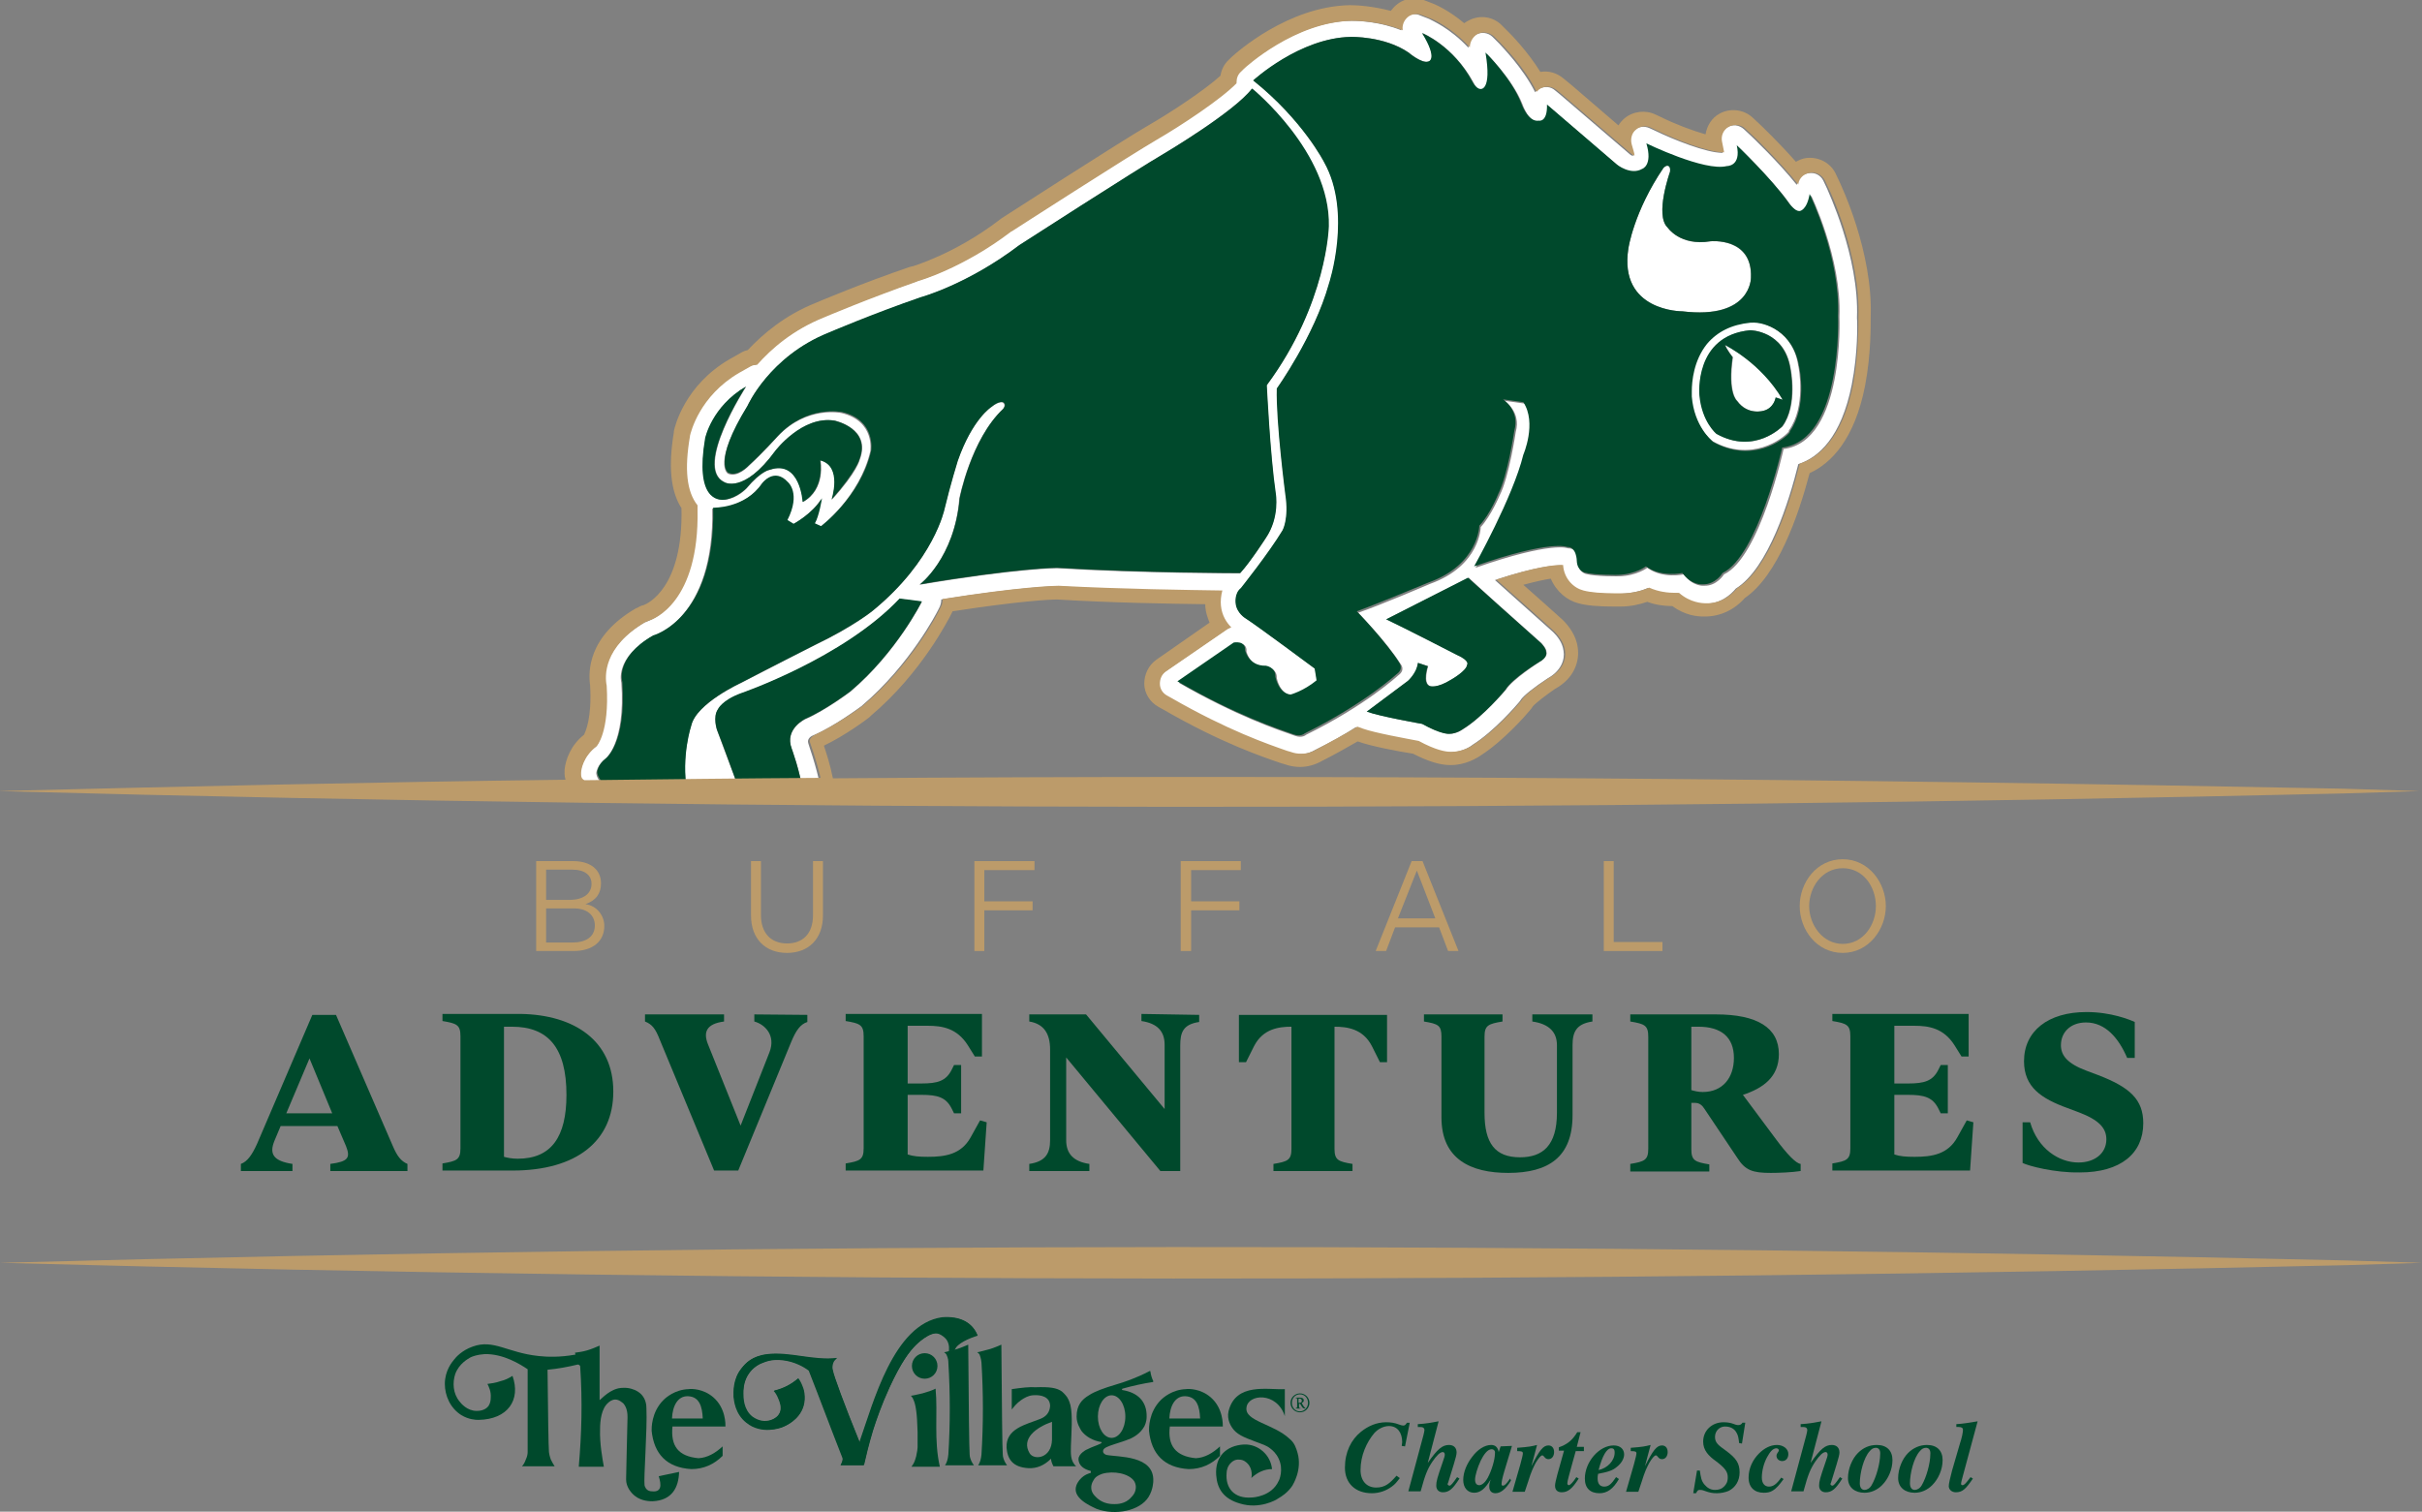 <svg xmlns="http://www.w3.org/2000/svg" xmlns:xlink="http://www.w3.org/1999/xlink" id="Layer_1" x="0px" y="0px" viewBox="0 0 511.8 319.5" style="enable-background:new 0 0 511.8 319.5;" xml:space="preserve"><rect x="0" y="0" width="511.8" height="319.5" fill="#808080" stroke="none"/><style type="text/css">	.st0{fill:#FFFFFF;}	.st1{fill:#00492C;}	.st2{fill:#BC9B6A;}</style><g>	<path class="st0" d="M369.8,68L369.8,68c-4,0.4-7.1,1.9-9.3,4.5c-2.9,3.5-3.2,7.9-3.2,10c0,0.6,0,1,0,1.1c0.5,6.4,4.2,9.3,4.3,9.4  l0.1,0.1l0.1,0.1c8.2,4.6,14.9-0.4,16.2-2l0-0.1l0-0.1c3.7-5.1,2.1-13.3,2-13.7l0,0.1C379,70,372.9,68,369.8,68L369.8,68L369.8,68z   M378.4,77.9c0,0,1.6,7.7-1.7,12.2c0,0-5.9,6.1-13.9,1.6c0,0-3.1-2.5-3.6-8.2c0,0-1.2-12.5,10.7-13.7  C369.8,69.8,377.1,69.8,378.4,77.9L378.4,77.9z"></path>	<path class="st0" d="M355.5,65.8c14.6,1.7,14.5-7.1,14.5-7.1c0.3-8.6-8.6-7.7-8.6-7.7c-6.4,1.1-9-2.9-9-2.9  c-2.8-2.6,0.5-11.8,0.5-11.8c0.1-0.8-0.1-1.1-0.3-1.2c-0.5-0.3-1.1,0.4-1.1,0.4c-6.3,9.3-7.4,17-7.4,17  C342,65.9,355.5,65.8,355.5,65.8L355.5,65.8z"></path>	<path class="st0" d="M366.2,75.5c-1.1,7.6,0.9,9.2,0.9,9.2c2.3,3.2,5.7,2.1,5.7,2.1c2.1-0.6,2.5-2.8,2.5-2.8l1.5,0.5  c-4.7-8-12.2-11.6-12.2-11.6C364.8,73.8,366.2,75.5,366.2,75.5L366.2,75.5z"></path>	<path class="st0" d="M170.8,157.1c-0.3-0.9,0.5-1.5,1.1-1.7c4.4-1.9,9.5-5.7,10.2-6.2c0,0,0.1-0.1,0.1-0.1  c10.2-8.7,15.8-19.7,16-20.1l0.4-0.8c0.2-0.5,0.3-1,0.3-1.5c16.4-2.6,23.6-2.8,24.5-2.8c13.2,0.8,27.7,1,34.6,1  c-0.4,1.1-0.4,2.3-0.3,3.2c0.2,2.1,1.2,3.6,2.2,4.6c-0.4,0.1-0.7,0.2-1,0.5l-12.8,8.8c-0.8,0.6-1.3,1.5-1.3,2.6c0,1,0.6,2,1.5,2.5  l0.9,0.5c12,6.9,20.4,9.8,24.5,11.2l0.7,0.2c0.8,0.3,1.6,0.4,2.3,0.4c1.5,0,2.5-0.5,3.2-0.9c3.3-1.6,6.1-3.2,8.6-4.8  c0,0,0.1,0,0.1,0l1.1,0.4c2.5,1,9.1,2.2,11.8,2.6c3.5,1.9,5.6,2.3,6.8,2.3c0.1,0,0.1,0,0.1,0c2.4,0,4.2-1.1,4.8-1.6  c4.6-2.9,9.3-8.4,9.8-9c0.1-0.1,0.2-0.3,0.3-0.4c0.5-0.9,3.1-2.9,5.7-4.6c2.9-1.6,3.7-4,3.4-5.8c-0.2-1.8-1.4-3.2-2.1-3.9h0  c0,0-0.1-0.1-0.1-0.1c-2.8-2.5-8.6-7.7-12.3-11c8.5-2.8,12.4-3.1,13.8-3.1c0.1,0,0.2,0,0.3,0c0.2,3,2.3,4.9,4.3,5.4  c1.5,0.4,3.8,0.6,6.9,0.6c0.8,0,1.2,0,1.2,0c2.5-0.1,4.4-0.6,5.8-1.2c2,0.9,4,1.1,5.5,1.1c0.3,0,0.5,0,0.8,0  c2.4,2.2,4.9,2.3,5.7,2.2c3.4,0.1,5.6-2,6.6-3.2c6.9-4.3,11.3-18.6,13.2-26.3c4.3-1.4,9.1-5.7,11.3-16.8c1.3-6.6,1.2-12.9,1.1-14.1  c0.5-13.1-6.3-27.1-6.3-27.3l0,0l-0.8-1.7c-0.6-1.2-1.8-1.8-3.1-1.6c-1.3,0.2-2.3,1.1-2.5,2.4l0,0.1c-3.9-4.9-9.5-10.2-9.7-10.4  l-1.5-1.4c-1-0.9-2.4-1.1-3.5-0.4c-1.1,0.6-1.7,2-1.4,3.2l0.4,2c0,0.1,0,0.1,0,0.2c0,0-0.1,0-0.1,0c-3.3,0-10.3-2.8-14-4.6  l-1.3-0.6c-1.1-0.5-2.3-0.4-3.2,0.4c-0.9,0.8-1.3,2-0.9,3.1l0.4,1.4c0.1,0.4,0.2,0.7,0.2,1c-0.2-0.1-0.5-0.2-0.7-0.4  c-6.9-5.9-14.6-12.5-14.7-12.6l-1.1-0.9c-0.9-0.8-2.1-0.9-3.2-0.4c-0.4,0.2-0.7,0.4-1,0.8c-2.6-5.2-7.1-9.7-7.6-10.3l-1.4-1.4  c-0.9-0.9-2.3-1.1-3.5-0.5c-1,0.5-1.6,1.6-1.6,2.8c-3.9-4.2-7.8-5.8-8.3-6.1l-1.8-0.7C299,2.7,297.6,3,296.8,4  c-0.6,0.7-0.8,1.5-0.7,2.4c-4.4-1.8-8.9-2-10.4-2c-0.2,0-0.3,0-0.3,0c-12,0.2-22.5,9.8-22.9,10.2l-0.5,0.5c-0.6,0.6-1,1.4-1,2.3  c0,0.1,0,0.1,0,0.2c-3.4,3.4-11.8,9-16.8,11.9c-5.6,3.3-30.4,19.2-30.7,19.4c-0.1,0-0.1,0.1-0.2,0.1c-10.1,7.7-19.5,10.4-19.6,10.4  c-0.1,0-0.1,0-0.2,0.1c-10.3,3.6-19.7,7.5-19.7,7.6c-6.5,2.7-11.1,6.6-14.1,10c-0.5,0-1,0.1-1.5,0.4l-2.3,1.3  c-8.4,4.9-10.2,12.4-10.4,13.3c0,0,0,0.1,0,0.1c-1.2,7-0.6,11.8,1.6,14.6c0,0.1,0,0.1,0,0.2v0.7c0.5,19.8-9.4,23.2-10,23.5h0  c-0.3,0.1-0.5,0.2-0.7,0.3l-0.1,0c-9.1,5.3-8.7,11.6-8.3,13.5c0.6,9.9-2.1,12.8-2.1,12.8c-2.9,2.2-3.2,5-3.3,5.6c0,0.1,0,0.3,0,0.4  c0.1,1.7,1,3.2,2.1,4.5h5.5c-0.2-0.2-0.4-0.5-0.8-0.7c0,0-3.3-2.2-3.4-4.2c0,0,0.1-1.6,1.8-2.9c0,0,4.4-3.1,3.5-16.2  c0,0-1.6-5.1,6.5-9.8c0,0,13.2-3.4,12.7-27c0,0,6.7,0.2,10.4-5.2c0,0,2.6-3.4,5.4-0.2c0,0,2.8,2.4-0.1,8l1.3,0.8c0,0,3.9-2.1,6-5.4  c0,0-0.6,3.8-1.5,5.3l1.3,0.6c0,0,8.3-6.2,10.6-16c0,0,1.1-6.4-6.1-8.1c0,0-7.4-1.6-13.5,5c0,0-3.4,3.7-6.1,6.2  c0,0-2.4,2.6-4.4,1.6c0,0-3.4-2,4.1-14.2c0,0,4.6-10.4,17.1-15.5c0,0,9.3-3.9,19.5-7.5c0,0,9.9-2.7,20.8-11c0,0,24.9-16,30.5-19.3  c0,0,14.8-8.8,18.7-13.8c0,0,16.6,13.6,16.2,29.1c0,0-0.3,16.3-13.1,33.6c0,0,0.8,14.8,1.9,22.9c0,0,0.9,5-2.1,9.4  c0,0-3.2,4.9-5.4,7.4c0,0-20.5,0-38.7-1.1c0,0-8.1,0-29,3.5c0,0,7.4-5.6,8.4-18.2c0,0,2.4-12.5,9.2-18.9c0,0,0.8-0.9,0-1.4  c0,0-0.8-0.4-2.5,1c0,0-4,2.6-7.1,11.4c0,0-1.5,4.8-2.8,10.2c0,0-2.2,10.9-15.1,21.4c0,0-3.9,3.3-12.3,7.3c0,0-10,5.1-15.6,8  c0,0-9.4,4.3-10.5,9c0,0-2.1,6.5-0.9,13.8c0,0,0.1,0.4,0.3,1h10.4c0.1-1,0-2.2-0.5-3.7c0,0-2.9-7.8-3.8-10.2c0,0-0.9-2.7,0.2-4.3  c0,0,0.9-1.9,4.9-3.4c0,0,21.7-7.4,33.5-20l4.7,0.6c0,0-5.3,10.7-15.1,19c0,0-5.3,4-9.5,5.8c0,0-4.5,2.1-2.9,6.3  c0,0,1.7,4.4,2.6,9.9h3.8c-0.1-0.4-0.1-0.9-0.2-1.3C172.4,161.4,170.8,157.3,170.8,157.1L170.8,157.1z M153.1,101.9  c0,0,4,2.6,10.8-6.6c0,0,5.6-7.5,12.5-6.4c0,0,7.8,1.6,5.3,8.2c0,0-0.5,2.6-5.9,8.5c0,0,2.4-7.1-2.4-8.3c0,0,1.2,6.1-3.7,8.8  c0,0-0.5-9.1-7-6.8c0,0-1.8,0.2-4.9,3.9c0,0-1.9,2.1-4.5,2.4c-1.5,0.2-6.4-0.1-4.2-13c0,0,1.4-6.7,8.6-10.9  C157.7,81.7,146.6,98.8,153.1,101.9L153.1,101.9z M325.7,135.9c0,0,1.1,1.1,1.1,1.9c0,0,0.4,1.1-1.6,2.2c0,0-5.5,3.5-7,5.8  c0,0-4.8,5.7-9,8.3c0,0-1.3,1-2.9,1c0,0-1.6,0.1-5.7-2.1c0,0-9.1-1.6-11.7-2.6l8.7-6.5c0,0,1.9-1.6,2.1-3.8l2.1,0.7  c0,0-1.2,3.6,0.4,4.2c0,0,1.4,0.6,4.6-1.4c0,0,3.2-1.9,3.3-3.1c0,0,0.7-0.9-2.2-2.1c0,0-11.1-5.8-14.9-7.5l17.4-8.8  C310.2,122.1,321.4,132.1,325.7,135.9L325.7,135.9z M277.9,141.3c0,0-12.1-9-14.6-10.6c0,0-1.9-1.1-2.1-3.2c0,0-0.3-2.1,1.1-3.2  c0,0,5.9-7.3,8.8-12.2c0,0,1.4-2.4,0.6-7.6c0,0-2-15.4-1.8-22.4c0,0,7.8-11,11-22.1c0,0,5-14.9-1-25.7c0,0-4.5-8.9-15-17.3  c0,0,9.8-9,20.6-9.2c0,0,7-0.2,12.2,3.3c0,0,2.8,2.4,4.2,1.9c0,0,2.2-0.3-1.3-6c0,0,6.5,2.6,10.8,10.5c0,0,0.7,1.6,1.7,1.6  c0,0,2.5,0.6,1.1-7.7c0,0,5.4,5.3,7.5,10.6c0,0,1.4,4.2,3.8,3.8c0,0,1.8,0.4,1.7-3.4c0,0,7.8,6.7,14.8,12.7c0,0,2.9,2.3,5.3,0.9  c0,0,2.3-0.7,0.9-5.4c0,0,12.3,6,17,4.8c0,0,3.1,0.1,2.1-4.4c0,0,7,6.7,10.7,11.8c0,0,1.4,2.2,2.6,2.1c0,0,1.5-0.1,2.1-3.6  c0,0,6.5,13.3,6,25.7c0,0,1.1,26.3-11.8,27.9c0,0-5,22.9-12.6,26.5c0,0-1.5,2.5-4.2,2.4c0,0-2.3,0.3-4.3-2.4c0,0-4.5,1-7.7-1.4  c0,0-2.2,1.7-5.9,1.8c0,0-4.9,0.1-7.1-0.5c0,0-1.6-0.4-1.6-2.4c0,0,0.1-3.1-2.1-3c0,0-3.3-1.6-19.6,4.1c0,0,8.2-14.7,10.4-23.6  c0,0,2.9-6.7,0-11.1l-4.3-0.6c0,0,3.6,2.3,2.4,6.6c0,0-1.4,9.5-3.4,13.4c0,0-1.8,4.3-4,6.7c0,0-0.1,8.2-10.7,12  c0,0-10.7,4.6-15.2,6.1c0,0,6.2,6.4,9,10.9c0,0,1.1,1.2-0.6,2.4c0,0-6.8,6.3-19.4,12.5c0,0-0.8,0.8-2.4,0.2  c-3.4-1.2-12-4-24.5-11.2l11.9-8.2c0,0,2.6-0.6,2.4,1.6c0,0,0.7,3.4,4.4,3.3c0,0,2.1,0.3,2,2.3c0,0,0.6,3.4,3.2,3.7  c0,0,2.6-0.7,5.5-3C278.2,143.8,278.1,142.3,277.9,141.3L277.9,141.3z"></path>	<path class="st1" d="M145.2,167.1c-1.3-7.3,0.9-13.8,0.9-13.8c1.1-4.7,10.5-9,10.5-9c5.5-2.9,15.6-8,15.6-8  c8.3-4,12.3-7.3,12.3-7.3c12.9-10.6,15.1-21.4,15.1-21.4c1.3-5.4,2.8-10.2,2.8-10.2c3.1-8.9,7.1-11.4,7.1-11.4c1.7-1.4,2.5-1,2.5-1  c0.8,0.5,0,1.4,0,1.4c-6.8,6.4-9.2,18.9-9.2,18.9c-1.1,12.7-8.4,18.2-8.4,18.2c20.9-3.5,29-3.5,29-3.5c18.2,1.1,38.7,1.1,38.7,1.1  c2.2-2.4,5.4-7.4,5.4-7.4c3-4.4,2.1-9.4,2.1-9.4c-1.2-8.1-1.9-22.9-1.9-22.9c12.8-17.3,13.1-33.6,13.1-33.6  c0.4-15.6-16.2-29.1-16.2-29.1c-3.8,5-18.7,13.8-18.7,13.8c-5.7,3.3-30.5,19.3-30.5,19.3c-10.9,8.3-20.8,11-20.8,11  c-10.2,3.5-19.5,7.5-19.5,7.5C162.6,75.3,158,85.7,158,85.7c-7.5,12.2-4.1,14.2-4.1,14.2c2,1,4.4-1.6,4.4-1.6  c2.7-2.4,6.1-6.2,6.1-6.2c6.2-6.6,13.6-5,13.6-5c7.1,1.7,6.1,8.1,6.1,8.1c-2.2,9.8-10.6,16-10.6,16l-1.3-0.6  c0.9-1.5,1.5-5.3,1.5-5.3c-2,3.3-6,5.4-6,5.4l-1.3-0.8c2.9-5.7,0.1-8,0.1-8c-2.9-3.2-5.4,0.2-5.4,0.2c-3.6,5.4-10.4,5.2-10.4,5.2  c0.5,23.6-12.7,27-12.7,27c-8.1,4.7-6.5,9.8-6.5,9.8c0.9,13.1-3.5,16.2-3.5,16.2c-1.7,1.3-1.8,2.9-1.8,2.9c0.1,1.9,3.4,4.2,3.4,4.2  c0.3,0.2,0.6,0.5,0.8,0.7h15.1C145.3,167.5,145.2,167.1,145.2,167.1L145.2,167.1z"></path>	<path class="st1" d="M149,92.6c-2.2,13,2.7,13.2,4.2,13c2.6-0.4,4.5-2.4,4.5-2.4c3.1-3.7,4.9-3.9,4.9-3.9c6.5-2.2,7,6.8,7,6.8  c4.9-2.7,3.7-8.8,3.7-8.8c4.8,1.2,2.4,8.3,2.4,8.3c5.3-6,5.9-8.5,5.9-8.5c2.5-6.6-5.3-8.2-5.3-8.2c-6.8-1.1-12.5,6.4-12.5,6.4  c-6.7,9.2-10.8,6.6-10.8,6.6c-6.5-3.1,4.6-20.2,4.6-20.2C150.4,85.9,149,92.6,149,92.6L149,92.6z"></path>	<path class="st1" d="M359.1,83.5c0.5,5.7,3.6,8.2,3.6,8.2c8.1,4.5,13.9-1.6,13.9-1.6c3.3-4.5,1.7-12.2,1.7-12.2  c-1.3-8.1-8.5-8.1-8.5-8.1C357.9,70.9,359.1,83.5,359.1,83.5L359.1,83.5z M376.7,84.5l-1.5-0.5c0,0-0.3,2.2-2.5,2.8  c0,0-3.4,1.1-5.7-2.1c0,0-2-1.6-0.9-9.2c0,0-1.3-1.7-1.6-2.6C364.5,73,372,76.5,376.7,84.5L376.7,84.5z"></path>	<path class="st1" d="M269.5,143c0.1-2-2-2.3-2-2.3c-3.7,0.1-4.4-3.3-4.4-3.3c0.1-2.1-2.4-1.6-2.4-1.6l-11.9,8.2  c12.5,7.2,21.1,10,24.5,11.2c1.6,0.6,2.4-0.2,2.4-0.2c12.7-6.3,19.4-12.5,19.4-12.5c1.6-1.1,0.6-2.4,0.6-2.4  c-2.8-4.5-9-10.9-9-10.9c4.4-1.6,15.2-6.1,15.2-6.1c10.6-3.8,10.7-12,10.7-12c2.3-2.4,4-6.7,4-6.7c2-3.9,3.4-13.4,3.4-13.4  c1.2-4.3-2.4-6.6-2.4-6.6l4.3,0.6c2.9,4.4,0,11.1,0,11.1c-2.2,9-10.4,23.6-10.4,23.6c16.3-5.7,19.6-4.1,19.6-4.1  c2.1-0.1,2.1,3,2.1,3c0.1,2,1.6,2.4,1.6,2.4c2.2,0.6,7.1,0.5,7.1,0.5c3.7-0.1,5.9-1.8,5.9-1.8c3.2,2.4,7.7,1.4,7.7,1.4  c2,2.7,4.3,2.4,4.3,2.4c2.7,0.1,4.2-2.4,4.2-2.4c7.5-3.6,12.6-26.5,12.6-26.5c12.9-1.6,11.8-27.9,11.8-27.9c0.5-12.4-6-25.7-6-25.7  c-0.6,3.5-2.1,3.6-2.1,3.6c-1.2,0.1-2.6-2.1-2.6-2.1c-3.7-5.1-10.7-11.8-10.7-11.8c1,4.5-2.1,4.4-2.1,4.4c-4.7,1.2-17-4.8-17-4.8  c1.4,4.7-0.9,5.4-0.9,5.4c-2.4,1.4-5.3-0.9-5.3-0.9c-7-6-14.8-12.7-14.8-12.7c0.1,3.8-1.7,3.4-1.7,3.4c-2.4,0.4-3.8-3.8-3.8-3.8  c-2.1-5.3-7.5-10.6-7.5-10.6c1.4,8.3-1.1,7.7-1.1,7.7c-1-0.1-1.7-1.6-1.7-1.6C307,9.6,300.5,7,300.5,7c3.5,5.7,1.3,6,1.3,6  c-1.4,0.5-4.2-1.9-4.2-1.9c-5.1-3.5-12.2-3.3-12.2-3.3c-10.8,0.2-20.6,9.2-20.6,9.2c10.5,8.4,15,17.3,15,17.3c6,10.7,1,25.7,1,25.7  c-3.1,11.1-11,22.1-11,22.1c-0.2,7,1.8,22.4,1.8,22.4c0.8,5.2-0.6,7.6-0.6,7.6c-2.9,4.8-8.8,12.2-8.8,12.2  c-1.4,1.1-1.1,3.2-1.1,3.2c0.2,2.1,2.1,3.2,2.1,3.2c2.5,1.6,14.6,10.6,14.6,10.6c0.2,1.1,0.4,2.5,0.4,2.5c-2.8,2.3-5.5,3-5.5,3  C270.1,146.5,269.5,143,269.5,143L269.5,143z M380.2,77.6L380.2,77.6c0.1,0.3,1.7,8.4-2,13.6l0,0.1l0,0.1c-1.3,1.6-8,6.6-16.2,2  l-0.1-0.1l-0.1-0.1c-0.1-0.1-3.8-3.1-4.3-9.4c0-0.1,0-0.5,0-1.1c0-2.1,0.4-6.5,3.2-10c2.2-2.6,5.2-4.1,9.2-4.5h0.1h0.1  C372.9,68,379,70,380.2,77.6L380.2,77.6z M344.1,52.5c0,0,1.1-7.7,7.4-17c0,0,0.6-0.7,1.1-0.4c0.2,0.1,0.4,0.4,0.3,1.2  c0,0-3.3,9.2-0.5,11.8c0,0,2.6,3.9,9,2.9c0,0,9-1,8.6,7.7c0,0,0.1,8.9-14.5,7.1C355.5,65.8,342,65.9,344.1,52.5L344.1,52.5z"></path>	<path class="st1" d="M292.9,130.9c3.8,1.8,14.9,7.5,14.9,7.5c2.9,1.3,2.2,2.1,2.2,2.1c-0.1,1.3-3.3,3.1-3.3,3.1  c-3.2,2-4.6,1.4-4.6,1.4c-1.6-0.6-0.4-4.2-0.4-4.2l-2.1-0.7c-0.2,2.1-2.1,3.8-2.1,3.8l-8.7,6.5c2.6,1,11.7,2.6,11.7,2.6  c4.1,2.3,5.7,2.1,5.7,2.1c1.6,0,2.9-1,2.9-1c4.3-2.6,9-8.3,9-8.3c1.4-2.4,7-5.8,7-5.8c2.1-1.1,1.6-2.2,1.6-2.2  c0-0.8-1.1-1.9-1.1-1.9c-4.3-3.8-15.4-13.8-15.4-13.8L292.9,130.9L292.9,130.9z"></path>	<path class="st1" d="M167.3,158.2c-1.6-4.2,2.9-6.3,2.9-6.3c4.2-1.8,9.5-5.8,9.5-5.8c9.8-8.3,15.1-19,15.1-19l-4.7-0.6  c-11.9,12.6-33.5,20-33.5,20c-4.1,1.5-4.9,3.4-4.9,3.4c-1.1,1.6-0.2,4.3-0.2,4.3c1,2.5,3.8,10.2,3.8,10.2c0.5,1.5,0.6,2.7,0.5,3.7  h14C169,162.6,167.3,158.3,167.3,158.2L167.3,158.2z"></path>	<g>		<path class="st1" d="M86.1,246v1.5H69.8V246c3.8-0.5,4.3-1.3,3.3-3.8l-1.8-4.2H59.3l-1.3,3.1c-1.2,2.9-0.1,4.3,3.8,4.9v1.5H50.9   V246c1.4-0.5,2.4-2,3.4-4.2l11.7-27.3H71L83,242.2C83.9,244.3,84.7,245.4,86.1,246L86.1,246z M70.2,235.3l-4.8-11.6l-4.9,11.6   H70.2z"></path>		<path class="st1" d="M129.6,230.7c0,10.5-7.8,16.7-21.3,16.7H93.5v-1.5c3-0.5,3.8-0.8,3.8-3.2v-23.7c0-2.4-0.8-2.7-3.8-3.2v-1.5   h16.6C121.3,214.5,129.6,219.9,129.6,230.7L129.6,230.7z M119.7,231.4c0-10-3.9-14.4-11.5-14.4h-1.7v27.5c0.7,0.2,1.7,0.4,2.9,0.4   C116.5,244.9,119.7,240.3,119.7,231.4L119.7,231.4z"></path>		<path class="st1" d="M170.6,214.5v1.5c-1.5,0.5-2.4,1.8-3.4,4.2L156,247.4h-5.1l-11.5-27.7c-0.9-2.3-1.6-3.2-3.1-3.8v-1.5H153v1.5   c-3.8,0.5-4.4,2.3-3.4,4.8l6.9,17.2l6.1-15.5c1.4-3.6-1-5.9-3.2-6.5v-1.5L170.6,214.5L170.6,214.5z"></path>		<path class="st1" d="M208.5,237.2l-0.7,10.2h-29.1v-1.5c3-0.5,3.8-0.8,3.8-3.2v-23.7c0-2.4-0.8-2.7-3.8-3.2v-1.5h28.8v9h-1.5   l-1.5-2.4c-2.3-3.6-5.4-4.1-8.5-4.1h-4.2v12.2h2.9c3.4,0,5.2-0.5,6.4-2.9l0.5-1h1.5v10.2h-1.5l-0.5-1c-1.2-2.4-3-2.9-6.4-2.9h-2.9   v12.6c1.2,0.4,2.4,0.5,4.3,0.5c3.6,0,7-0.5,9-4.1l2-3.6L208.5,237.2L208.5,237.2z"></path>		<path class="st1" d="M253.4,214.5v1.5c-3.4,0.5-4,2.2-4,5v26.5h-4.2l-19.9-24V241c0,2.8,1.5,4.5,4.9,5v1.5h-12.7v-1.5   c3.4-0.5,4.4-2.2,4.4-5v-19.2c0-3.3-1.3-5.4-4.4-5.9v-1.5h12l16.6,20v-13.6c0-2.8-1.5-4.5-4.9-5v-1.5L253.4,214.5L253.4,214.5z"></path>		<path class="st1" d="M293.1,214.5v10h-1.5l-1.7-3.4c-1.9-3.7-5.3-4.1-7.9-4.1v25.8c0,2.4,0.8,2.7,3.8,3.2v1.5h-16.7V246   c3-0.5,3.8-0.8,3.8-3.2V217c-2.6,0-6,0.4-7.9,4.1l-1.7,3.4h-1.5v-10H293.1L293.1,214.5z"></path>		<path class="st1" d="M304.6,236.2v-17.1c0-2.4-0.7-2.7-3.7-3.2v-1.5h16.6v1.5c-3,0.5-3.8,0.8-3.8,3.2v16.1c0,6.4,2.2,9.4,7.5,9.4   c4.8,0,7.8-2.5,7.8-9.4v-14.3c0-2.8-1.7-4.5-5.2-5v-1.5h12.7v1.5c-3.4,0.5-4.2,2.2-4.2,5v14.8c0,8.8-5,12.2-13.6,12.2   C310.8,247.9,304.6,245,304.6,236.2L304.6,236.2z"></path>		<path class="st1" d="M380.5,246v1.5c-1.8,0.3-4.8,0.4-6.3,0.4c-3.8,0-5.4-0.5-7.1-3.2l-6.9-10.3c-0.5-0.8-1.1-1.3-2-1.3h-0.8v9.8   c0,2.4,0.8,2.7,3.8,3.2v1.5h-16.7V246c3-0.5,3.8-0.8,3.8-3.2v-23.7c0-2.4-0.8-2.7-3.8-3.2v-1.5h18.1c8.7,0,13.3,2.8,13.3,8.4   c0,4.8-3.3,7.2-7.6,8.6l7,9.4C377.6,243.9,379.5,245.9,380.5,246L380.5,246z M366.4,223.6c0-4.4-2.7-6.6-7.5-6.6h-1.5v13.4   c0.7,0.2,1.5,0.4,2.4,0.4C364.1,230.8,366.4,227.7,366.4,223.6L366.4,223.6z"></path>		<path class="st1" d="M417,237.2l-0.7,10.2h-29.1v-1.5c3-0.5,3.8-0.8,3.8-3.2v-23.7c0-2.4-0.8-2.7-3.8-3.2v-1.5H416v9h-1.5   l-1.5-2.4c-2.3-3.6-5.4-4.1-8.5-4.1h-4.2v12.2h2.9c3.4,0,5.2-0.5,6.4-2.9l0.5-1h1.5v10.2h-1.5l-0.5-1c-1.2-2.4-3-2.9-6.4-2.9h-2.9   v12.6c1.2,0.4,2.4,0.5,4.3,0.5c3.6,0,7-0.5,9-4.1l2-3.6L417,237.2L417,237.2z"></path>		<path class="st1" d="M427.4,245.8v-8.6h1.6c1.6,5.6,6.1,8.5,10.2,8.5c3.4,0,5.9-1.9,5.9-4.9c0-2.4-1.6-4.1-5.8-5.7l-2.4-0.9   c-5.5-2-9.2-4.4-9.2-9.9c0-6.4,5.1-10.4,13.2-10.4c5.2,0,9.1,1.6,10.2,2.1v7.6h-1.6c-1.8-4.2-4.6-7.5-8.7-7.5   c-3.3,0-5.3,2.1-5.3,4.8c0,2.2,1.4,3.9,5.4,5.4l2.4,0.9c6.8,2.6,9.6,5.2,9.6,10.2c0,6.4-4.8,10.4-13.4,10.4   C434.1,247.9,428.6,246.4,427.4,245.8L427.4,245.8z"></path>	</g>	<g>		<g>			<path class="st1" d="M296.9,305.7l-0.7-0.1c0-0.3,0.1-0.5,0.1-0.8c0-2-1-3.4-2.8-3.4c-1.1,0-2.3,0.6-3.1,1.5    c-1.6,1.9-2.9,4.7-2.9,7.8c0,2.3,1.3,3.7,3.3,3.7c1.9,0,2.9-0.9,4.3-2.5l0.7,0.5c-0.7,0.9-1,1.3-1.7,1.8    c-1.2,0.9-2.7,1.4-4.2,1.4c-3.5,0-5.7-2.1-5.7-5.4s1.3-5.9,3.4-7.6c1.5-1.2,3.3-2,5.3-2c0.9,0,1.8,0.1,2.8,0.5    c0.3,0.1,0.6,0.2,0.8,0.2c0.3,0,0.5-0.1,0.8-0.6h0.6L296.9,305.7L296.9,305.7z"></path>			<path class="st1" d="M308.4,312.5c-1.4,2.2-2.2,2.9-3.5,2.9c-0.8,0-1.4-0.5-1.4-1.4s0.2-1.6,1.3-4.8l0.4-1.2    c0.1-0.3,0.1-0.5,0.1-0.6c0-0.3-0.2-0.5-0.4-0.5c-0.6,0-1.3,0.7-2.2,2c-1,1.5-1.5,2.6-2.5,6.3h-2.6l3.2-11.9    c0.1-0.5,0.2-0.8,0.2-1c0-0.5-0.3-0.7-0.9-0.7h-0.5V301c1.7-0.1,2.8-0.3,4.4-0.6l-2.3,8.8c2.1-3,3.1-3.8,4.5-3.8    c1,0,1.6,0.6,1.6,1.6c0,0.4-0.2,1.2-0.6,2.5l-1.2,3.9c-0.1,0.2-0.1,0.2-0.1,0.3c0,0.1,0.2,0.3,0.4,0.3c0.3,0,0.7-0.5,1.6-1.8    L308.4,312.5L308.4,312.5z"></path>			<path class="st1" d="M319.3,312.9c-1.2,2-2.3,2.7-3.3,2.7c-0.8,0-1.3-0.5-1.3-1.4c0-0.3,0-0.6,0.3-1.5c-1.2,2-2.2,2.8-3.5,2.8    c-1.4,0-2.3-1.1-2.3-2.7c0-1.7,0.8-3.5,1.9-4.9c1.1-1.5,2.6-2.5,4-2.5c0.9,0,1.4,0.5,1.6,1.5h0l0.4-1.2l2.4-0.1l-1.6,5.3    c-0.5,1.7-0.6,2.3-0.6,2.8c0,0.2,0.1,0.3,0.3,0.3c0.3,0,0.7-0.3,1.5-1.5L319.3,312.9L319.3,312.9z M315.2,306.3    c-0.9,0-1.7,1.2-2.3,2.4c-0.7,1.5-1.2,3.2-1.2,4c0,0.9,0.4,1.2,0.9,1.2s1.2-0.5,1.8-1.6c0.8-1.5,1.5-3.8,1.5-5.1    C316,306.7,315.7,306.3,315.2,306.3L315.2,306.3z"></path>			<path class="st1" d="M323.6,309.9c1.7-3.4,2.5-4.4,3.6-4.4c0.7,0,1.2,0.5,1.2,1.4c0,0.9-0.5,1.5-1.2,1.5c-0.8,0-0.9-0.8-1.3-0.8    c-0.3,0-0.8,0.6-1.4,1.6c-0.5,1-0.9,1.7-1.6,4l-0.7,2.1h-2.6c1.5-5.1,2.2-7.6,2.2-8.1c0-0.4-0.2-0.5-1.2-0.5V306    c2.6-0.2,3-0.3,4.2-0.6L323.6,309.9L323.6,309.9L323.6,309.9z"></path>			<path class="st1" d="M333,306.6l-0.7,2.5c-0.7,2.6-1.1,3.9-1.1,4.4c0,0.3,0.2,0.4,0.3,0.4c0.3,0,0.9-0.6,1.6-1.7l0.5,0.3    c-1.4,2.2-2.3,2.9-3.6,2.9c-0.9,0-1.4-0.5-1.4-1.4c0-0.4,0.2-1.3,0.5-2.4l1.4-5h-1.1v-0.7c1.7-0.6,2.8-1.4,3.9-3.2h0.7l-0.8,3.1    h1.5v0.9H333L333,306.6z"></path>			<path class="st1" d="M342.1,312.6c-1.2,2.1-2.5,3-4.1,3c-1.9,0-3.1-1-3.1-3.1c0-3.5,3-7,6.1-7c1.4,0,2.2,0.8,2.2,1.9    c0,0.9-0.6,1.9-1.5,2.6c-0.9,0.8-1.9,1.1-4,1.5c-0.1,0.4-0.1,0.7-0.1,1c0,1.1,0.5,1.7,1.4,1.7s1.5-0.5,2.5-2L342.1,312.6    L342.1,312.6z M340.5,306.1c-1,0-1.9,1.6-2.7,4.6c1.9-0.4,3.4-2,3.4-3.7C341.2,306.5,341.1,306.1,340.5,306.1L340.5,306.1z"></path>			<path class="st1" d="M347.6,309.9c1.7-3.4,2.5-4.4,3.6-4.4c0.7,0,1.2,0.5,1.2,1.4c0,0.9-0.5,1.5-1.2,1.5c-0.8,0-0.9-0.8-1.3-0.8    c-0.3,0-0.8,0.6-1.4,1.6c-0.5,1-0.9,1.7-1.6,4l-0.7,2.1h-2.6c1.5-5.1,2.2-7.6,2.2-8.1c0-0.4-0.2-0.5-1.2-0.5V306    c2.6-0.2,3-0.3,4.2-0.6L347.6,309.9L347.6,309.9L347.6,309.9z"></path>			<path class="st1" d="M368.1,305.1l-0.6-0.1c-0.1-0.9-0.2-1.6-0.5-2.1c-0.5-1-1.4-1.4-2.5-1.4s-2.1,0.9-2.1,2.2    c0,1.3,0.8,1.8,2.3,2.9c2.2,1.6,2.9,2.7,2.9,4.6c0,1.8-0.9,3.2-2.3,3.9c-0.7,0.3-1.6,0.5-2.5,0.5c-0.9,0-1.5-0.1-2.6-0.5    c-0.5-0.2-0.8-0.2-1-0.2c-0.4,0-0.5,0.1-0.8,0.7h-0.6l0.8-4.8l0.6,0c0.2,1.4,0.3,2.2,1,3c0.6,0.7,1.3,1.1,2.2,1.1    c0.8,0,1.4-0.2,1.9-0.7c0.5-0.5,0.8-1,0.8-2c0-1.2-0.7-2-2.4-3.3c-1.7-1.2-2.8-2.4-2.8-4.2c0-2.4,1.9-4.1,4.3-4.1    c1.9,0,2.3,0.6,3.1,0.6c0.5,0,0.7-0.2,0.9-0.5h0.6L368.1,305.1L368.1,305.1z"></path>			<path class="st1" d="M376.9,312.6c-0.8,1.1-1.5,2-2.4,2.5c-0.5,0.3-1.1,0.4-1.8,0.4c-1.9,0-3.2-1.1-3.2-3.2c0-2,0.9-3.8,2.2-5.1    c1.1-1.1,2.4-1.8,3.8-1.8c1.3,0,2.4,0.8,2.4,1.9c0,0.9-0.5,1.5-1.3,1.5c-0.7,0-1.2-0.5-1.2-1.1s0.5-0.8,0.5-1.2    c0-0.2-0.3-0.4-0.5-0.4c-0.8,0-1.4,0.8-2,1.9c-0.7,1.3-1.1,2.9-1.1,4.3c0,1.2,0.6,1.9,1.5,1.9s1.6-0.5,2.6-1.9L376.9,312.6    L376.9,312.6z"></path>			<path class="st1" d="M389.3,312.5c-1.4,2.2-2.2,2.9-3.5,2.9c-0.8,0-1.4-0.5-1.4-1.4s0.2-1.6,1.3-4.8l0.4-1.2    c0.1-0.3,0.1-0.5,0.1-0.6c0-0.3-0.2-0.5-0.4-0.5c-0.6,0-1.3,0.7-2.2,2c-1,1.5-1.5,2.6-2.5,6.3h-2.6l3.2-11.9    c0.1-0.5,0.2-0.8,0.2-1c0-0.5-0.3-0.7-0.9-0.7h-0.5V301c1.7-0.1,2.8-0.3,4.4-0.6l-2.3,8.8c2.1-3,3.1-3.8,4.5-3.8    c1,0,1.6,0.6,1.6,1.6c0,0.4-0.2,1.2-0.6,2.5l-1.2,3.9c-0.1,0.2-0.1,0.2-0.1,0.3c0,0.1,0.2,0.3,0.4,0.3c0.3,0,0.7-0.5,1.6-1.8    L389.3,312.5L389.3,312.5z"></path>			<path class="st1" d="M396.6,305.4c2.1,0,3.3,1.2,3.3,3.2s-0.9,4-2.2,5.3c-1,1-2.3,1.6-3.7,1.6c-2,0-3.5-1.1-3.5-3.1    s0.9-4.1,2.1-5.3C393.7,306,395,305.4,396.6,305.4L396.6,305.4L396.6,305.4z M396.4,306c-0.5,0-0.9,0.2-1.3,0.7    c-1.3,1.4-2.1,4.7-2.1,6.8c0,0.9,0.4,1.4,1,1.4c0.5,0,1.1-0.3,1.5-1c1-1.7,1.8-4.7,1.8-6.5C397.4,306.5,397,306,396.4,306    L396.4,306z"></path>			<path class="st1" d="M407.2,305.4c2.1,0,3.3,1.2,3.3,3.2s-0.9,4-2.2,5.3c-1,1-2.3,1.6-3.7,1.6c-2,0-3.5-1.1-3.5-3.1    s0.9-4.1,2.1-5.3C404.3,306,405.7,305.4,407.2,305.4L407.2,305.4L407.2,305.4z M407,306c-0.5,0-0.9,0.2-1.3,0.7    c-1.3,1.4-2.1,4.7-2.1,6.8c0,0.9,0.4,1.4,1,1.4c0.5,0,1.1-0.3,1.5-1c1-1.7,1.8-4.7,1.8-6.5C408,306.5,407.6,306,407,306L407,306z    "></path>			<path class="st1" d="M414.9,311.5c-0.3,1.1-0.5,1.8-0.5,2.1c0,0.2,0.1,0.3,0.3,0.3c0.4,0,0.8-0.5,1.7-1.7l0.5,0.3    c-1.5,2.2-2.2,2.9-3.6,2.9c-0.9,0-1.5-0.6-1.5-1.3c0-0.5,0.3-1.8,0.7-3.3l1.6-5.5c0.5-1.5,0.7-2.6,0.7-3.1c0-0.4-0.3-0.6-0.9-0.6    c-0.1,0-0.2,0-0.5,0V301c1.6-0.1,2.6-0.3,4.5-0.6L414.9,311.5L414.9,311.5z"></path>		</g>		<g>			<path class="st1" d="M176.8,287.1c-5,0.6-10.1-1.4-14.8-0.8c-3.2,0.4-4.5,1.9-5.3,2.9c-1.9,2.3-1.7,5.1-1.7,6    c0.1,0.8,0.3,3.6,2.7,5.5c3.2,2.6,7.2,1.1,7.5,1c0.8-0.3,3.6-1.5,4.5-4.4c0.6-2,0-3.8-0.2-4.2c-0.3-0.8-0.6-1.3-0.9-1.7    c-1.4,1.2-3,2.1-5.1,2.6c0.3,0.3,0.7,0.9,1,1.7c0.3,0.7,0.7,1.8,0.3,2.8c-0.6,1.6-2.6,1.9-2.8,1.9c-1.6,0.2-2.8-0.7-3.1-0.9    c-1.9-1.5-1.9-4-1.9-4.9c0-0.7,0-2.2,0.9-3.8c1.1-1.9,2.8-2.6,3.4-2.8c1.7-0.7,3.2-0.6,4.1-0.5c2.6,0.3,4.6,1.5,5.5,2.2    c2.4,6.1,4.7,12.3,7.1,18.4c0.2,0.5-0.2,1.2-0.4,1.6h4.9c0.4-1.8,1-4.3,1.9-7.3c0.7-2.2,1.8-5.4,3.5-9.1c2.5-5.4,4.2-7.6,5.6-9    c0,0,3-3,4.8-2.4c0.9,0.3,1.5,1,1.5,1c0,0,0.1,0.1,0.1,0.1c0.9,1.1,0.6,2.5,0.6,2.7c0.4-0.4,1,0.1,1.2-0.5c0.3-1.3,3.1-2.5,4.8-3    c-1-2.6-3.5-4.1-7.4-3.8c-10.3,1.4-14.6,18.2-17.5,26.4c-3.3-8.1-5.5-14.1-5.7-15.3c-0.1-0.3-0.2-1,0.2-1.8    C176.4,287.5,176.6,287.2,176.8,287.1L176.8,287.1z"></path>			<path class="st1" d="M192.7,288.7c0,1.5,1.2,2.7,2.7,2.7s2.7-1.2,2.7-2.7s-1.2-2.7-2.7-2.7S192.7,287.2,192.7,288.7z"></path>			<path class="st1" d="M200.4,288c0.4,6.5,0.4,13,0,19.4c-0.1,1-0.3,1.7-0.7,2.3c1.3,0,2.6,0,3.9,0c0.8,0,1.5,0,2.2,0    c-0.2-0.3-0.5-0.7-0.7-1.3c0,0-0.2-0.5-0.2-1c-0.1-1-0.2-10.4-0.3-23.2c-0.9,0.4-1.7,0.7-2.3,0.9c-0.8,0.2-1.5,0.4-1.9,0.5    c-0.4,0.1-0.7,0.2-0.9,0.2c0.1,0.1,0.3,0.2,0.5,0.5C200.4,287.1,200.4,287.8,200.4,288L200.4,288z"></path>			<path class="st1" d="M271.5,299.3l0-5.7c-3.5,0.2-10.4-1.5-11.9,4.7c-0.4,1.8,0.6,3.2,0.8,3.5c0.9,1.3,2.2,1.9,4.9,2.9    c1.5,0.6,2.2,0.7,3.2,1.5c0.4,0.3,1.2,1,1.7,2.1c1.1,2.3,0.1,4.6,0,4.7c-1.5,3.3-5.4,3.5-5.7,3.5c-3.7,0.3-5.6-2-5.3-5.2    c0-0.5,0.2-1.5,1-2.2c0.2-0.2,0.8-0.7,1.7-0.6c0.9,0,1.5,0.6,1.7,0.8c1.2,1.2,0.9,3,0.8,3.1c1.4-1.3,2.9-1.9,4.4-1.9    c-0.3-3-2.9-5.3-5.9-5.2c-3.8,0.2-6.2,2.6-5.9,6.5c0.2,2.8,1.5,5,5.1,6c4,1.2,7.5-0.7,8-1.1c0.7-0.4,2-1.2,3-2.7    c0.1-0.2,2.1-3.3,1.1-6.9c-0.3-1-0.6-2.1-1.7-3c-3.4-3.2-9.5-3.7-9.1-6.6C263.7,294.6,269.8,294.1,271.5,299.3L271.5,299.3z"></path>			<path class="st1" d="M233.8,307.5c-0.3-0.1-0.6-0.3-0.7-0.6c0-0.1,0-0.2,0-0.3c0.1-0.6,1-0.9,2.5-1.4c1.2-0.4,2-0.6,3.4-1.2    c0,0,0,0,0,0c0.4-0.2,1.9-0.9,2.8-2.5c0.1-0.2,0.5-1,0.5-2c0.1-3.4-2-5.2-5.1-5.7c-0.1,0-0.2-0.2,0-0.3c2.1-0.6,4.4-1.1,6.4-1.4    c0.1,0,0.1-0.1,0.1-0.2c-0.3-0.6-0.5-1.3-0.6-2c0-0.1-0.1-0.2-0.2-0.1c-2.9,1.5-5.3,2.3-7,2.8c-2.7,0.8-4.6,1.5-5.8,2.3    c-1.5,0.9-2.6,2.1-2.6,4.5c0,1.5,0.8,2.6,1,3c0.9,1.2,2.4,2.1,4.3,2.4c0,0.2-0.1,0.2-0.2,0.3c-1,0.5-1.6,0.6-2.8,1.2    c-0.1,0-1.9,0.9-1.9,2.1c0,0.4,0.1,0.6,0.2,0.9c0.6,1.2,2.1,1.5,2.4,1.6l0,0.4c-0.4,0.1-1.4,0.4-2.2,1.3c-0.2,0.2-1,1.1-1,2.2    c0,2.4,4.1,3.9,4.4,4.1c4,1.5,9.2,0.4,11-2.5c1-1.6,1-3.3,1-3.3C244,307.5,236.2,308,233.8,307.5L233.8,307.5z M232,299.4    c0-2.5,1.3-4.5,2.9-4.5s2.9,2,2.9,4.5s-1.3,4.5-2.9,4.5S232,301.9,232,299.4z M235.5,317.9c-0.6,0-2.2,0-3.6-1.2    c-0.4-0.4-1.2-1-1.3-2.1c-0.1-1.1,0.6-1.9,0.7-2.1c0.3-0.4,0.8-0.7,1.6-1c2.4-0.7,5.7-0.1,6.8,1.6c0.1,0.2,0.4,0.7,0.3,1.5    c-0.1,1-0.7,1.6-1,1.9C237.8,317.9,236,317.9,235.5,317.9z"></path>			<path class="st1" d="M142.1,301.5h11.2c0-0.4,0.1-3.9-2.6-6.2c-2.1-1.8-4.6-1.8-5.2-1.7c-2.9,0.1-4.8,1.8-5.3,2.3    c-2.6,2.6-2.5,6-2.5,6.5c0.5,4.9,3.2,7.8,8.4,8.1c2.6,0,4.8-1,6.6-2.8v-2c-1.5,1.4-3.2,2.4-5.1,2.5    C143.3,307.8,141.7,305.6,142.1,301.5L142.1,301.5z M145.4,295.1c2.4,0.1,3,2.2,3.1,4.7h-6.5C142.1,297.2,143.2,295,145.4,295.1    L145.4,295.1z"></path>			<path class="st1" d="M213.8,293.6v4.3c0.4-0.5,1-1.3,2-2c0.6-0.4,1.4-0.9,2.4-1c0.2,0,2.5-0.3,3.4,1.1c0.3,0.5,0.3,1,0.3,1.2    c-0.1,1.3-0.8,2.2-2.1,2.7c-3,1.2-7.3,2-7.1,6.1c0.2,2.4,1.3,4.1,4.6,4.3c1.8,0.1,3.4-0.6,4.8-2c0,0.5,0.2,1,0.5,1.6h4.8    c-1.3-1.2-1.1-2.8-1.1-4.3c0.1-2.9,0.4-6.4-0.1-8.6c-0.1-0.3-0.2-0.9-0.7-1.7c0,0-0.5-0.7-1.1-1.2c-1.1-0.8-2.6-1-5.6-0.9    C217.6,293.1,215.9,293.3,213.8,293.6L213.8,293.6z M222.3,304.3c-0.1,3.9-3.7,4.4-4.7,2.9c-1.9-3.1,1.3-5.5,4.7-6.7V304.3z"></path>			<path class="st1" d="M274.7,294.5c-1.1,0-2,0.9-2,2s0.9,2,2,2s2-0.9,2-2S275.8,294.5,274.7,294.5z M274.7,298.3    c-1,0-1.7-0.8-1.7-1.8s0.7-1.8,1.7-1.8s1.7,0.8,1.7,1.8S275.6,298.3,274.7,298.3z"></path>			<path class="st1" d="M275.9,297.6c0,0-0.1,0-0.2-0.1c-0.2-0.2-0.4-0.5-0.6-0.9c0,0,0-0.1,0-0.1c0.2-0.1,0.4-0.2,0.4-0.5    c0-0.5-0.4-0.6-0.8-0.6s-0.5,0-0.9,0c0,0,0,0.1,0,0.1h0.1c0.2,0,0.2,0.1,0.2,0.5v1.1c0,0.4,0,0.4-0.2,0.5h-0.1c0,0,0,0.1,0,0.1    c0.1,0,0.3,0,0.5,0s0.3,0,0.5,0c0,0,0-0.1,0-0.1h-0.1c-0.2,0-0.2-0.1-0.2-0.5v-0.3c0-0.1,0-0.1,0.1-0.1c0.1,0,0.1,0,0.2,0.1    c0.1,0.1,0.2,0.4,0.3,0.5c0.2,0.3,0.4,0.4,0.7,0.4C275.8,297.6,275.8,297.6,275.9,297.6C275.9,297.6,275.9,297.6,275.9,297.6    L275.9,297.6z M274.6,296.5c-0.2,0-0.2,0-0.2-0.1v-0.7c0-0.1,0-0.1,0.2-0.1c0.3,0,0.5,0.2,0.5,0.5    C275.1,296.3,274.9,296.5,274.6,296.5L274.6,296.5z"></path>			<path class="st1" d="M139.2,312c0.6,1.9,0.6,3.4-1.4,3.2c-0.6,0-1-0.2-1.3-0.6c-0.2-0.3-0.3-0.6-0.3-0.7    c-0.2-1.5,0.6-11.8,0.4-16.2c0-0.7-0.1-1.9-1-2.9c-0.9-1-2.2-1.3-2.7-1.4c-1.2-0.2-2.2,0-2.5,0.1c-2.1,0.6-3.6,2.5-3.7,2.4v0    l0-11.5c-0.7,0.3-1.6,0.7-2.6,1c-1,0.3-1.9,0.4-2.6,0.5l0.1,0.4c-3.3,0.6-6,0.5-7.8,0.3c-6.6-0.7-9.5-3.6-13.9-2    c-2.3,0.8-3.6,2.3-3.9,2.7c-0.5,0.6-2,2.4-2,5.2c0,2.4,1.1,5.1,3.5,6.6c1.5,0.9,2.9,1,3.6,1c6.2-0.1,9-4.2,7.2-9.3    c-0.8,0.5-1.6,0.9-2.5,1.1c-1.1,0.4-2.1,0.5-2.8,0.6c0.3,0.6,0.8,1.6,0.7,2.9c0,0.6-0.1,1.2-0.5,1.8c-0.8,1-2.1,1-2.5,1    c-2,0-3.3-1.6-3.6-2c-1.4-1.7-1.5-4-0.9-5.8c0.8-2.2,2.7-3.2,3.2-3.5c0.4-0.2,1.4-0.6,3-0.7c4-0.1,7.6,2.2,9.1,3.2v17.5    c0,0.4-0.1,1-0.4,1.6c-0.2,0.6-0.5,1.1-0.8,1.4h6.9c-0.2-0.3-0.5-0.8-0.8-1.4c0,0-0.3-0.8-0.4-1.6c-0.1-1.2-0.2-8.1-0.3-17.4    c2.2-0.2,4.3-0.6,6.4-1.1c0.2,0,0.5,0.2,0.5,0.4c0.5,7.5,0.3,14.2-0.3,21.2h5.3c-0.3-1.7-0.9-4.9-0.8-7.9c0-1.9,0.3-4.4,1.7-5.6    c0.2-0.2,0.8-0.7,1.5-0.7c0.9,0,1.5,0.7,1.7,0.8c0.9,1,0.9,2.4,0.9,3c-0.1,5.2-0.3,11.5-0.3,13.1c0,1.6,1.1,2.9,1.9,3.5    c1.4,1.1,3.2,1.1,3.7,1.1c4.2-0.2,5.5-3,5.6-6.2L139.2,312L139.2,312z"></path>			<path class="st1" d="M207.4,288c0.4,6.5,0.4,13,0,19.4c-0.1,1-0.3,1.7-0.7,2.3c1.3,0,2.6,0,3.9,0c0.8,0,1.5,0,2.2,0    c-0.2-0.3-0.5-0.7-0.7-1.3c0,0-0.2-0.5-0.2-1c-0.1-1-0.2-10.4-0.3-23.2c-0.9,0.4-1.7,0.7-2.3,0.9c-0.8,0.2-1.5,0.4-1.9,0.5    c-0.4,0.1-0.7,0.2-0.9,0.2c0.1,0.1,0.3,0.2,0.5,0.5C207.3,287.1,207.4,287.8,207.4,288L207.4,288z"></path>			<path class="st1" d="M200,282.9c0,0,0.1,0.1,0.1,0.1c0.8,1,0.7,2.1,0.6,2.6c0.3-0.1,0.7-0.2,1.1-0.3l0,0c0.3-1.3,3.1-2.5,4.8-3    c-1-2.6-3.5-4.1-7.4-3.8c-10.3,1.4-14.6,18.2-17.5,26.4c-3.3-8.1-5.5-14.1-5.7-15.3c-0.1-0.3-0.2-1,0.2-1.8    c0.2-0.4,0.5-0.6,0.7-0.8c-5,0.6-10.1-1.4-14.8-0.8c-3.2,0.4-4.5,1.9-5.3,2.9c-1.9,2.3-1.7,5.1-1.7,6c0.1,0.8,0.3,3.6,2.7,5.5    c3.2,2.6,7.2,1.1,7.5,1c0.8-0.3,3.6-1.5,4.5-4.4c0.6-2,0-3.8-0.2-4.2c-0.3-0.8-0.6-1.3-0.9-1.7c-1.4,1.2-3,2.1-5.1,2.6    c0.3,0.3,0.7,0.9,1,1.7c0.3,0.7,0.7,1.8,0.3,2.8c-0.6,1.6-2.6,1.9-2.8,1.9c-1.6,0.2-2.8-0.7-3.1-0.9c-1.9-1.5-1.9-4-1.9-4.9    c0-0.7,0-2.2,0.9-3.8c1.1-1.9,2.8-2.6,3.4-2.8c1.7-0.7,3.2-0.6,4.1-0.5c2.6,0.3,4.6,1.5,5.5,2.2c2.4,6.1,4.7,12.3,7.1,18.4    c0.2,0.5-0.2,1.2-0.4,1.6h4.9c0.4-1.8,1-4.3,1.9-7.3c0.7-2.2,1.8-5.4,3.5-9.1c2.5-5.4,4.2-7.6,5.6-9c0,0,3-3,4.8-2.4    C199.5,282.2,200,282.9,200,282.9L200,282.9z"></path>			<path class="st1" d="M247.2,301.5h11.2c0-0.4,0.1-3.9-2.6-6.2c-2.1-1.8-4.6-1.8-5.2-1.7c-2.9,0.1-4.8,1.8-5.3,2.3    c-2.6,2.6-2.5,6-2.5,6.5c0.5,4.9,3.2,7.8,8.4,8.1c2.6,0,4.8-1,6.6-2.8v-2c-1.5,1.4-3.2,2.4-5.1,2.5    C248.4,307.8,246.7,305.5,247.2,301.5L247.2,301.5z M250.5,295.1c2.4,0.1,3,2.2,3.1,4.7h-6.5C247.2,297.2,248.3,295,250.5,295.1z    "></path>			<path class="st1" d="M197.7,293.5c-0.8,0.4-1.7,0.7-2.8,1c-0.9,0.2-1.7,0.4-2.4,0.5c0.1,0.2,0.4,0.4,0.5,0.8    c0.5,1,0.8,2.9,0.9,6.9c0,1.8,0,2.5,0,3.2c0,0.3-0.1,1-0.3,1.9c-0.2,0.7-0.3,1-0.4,1.2c-0.2,0.5-0.5,0.8-0.6,1h6    C197.3,304.3,198.2,298.8,197.7,293.5L197.7,293.5z"></path>		</g>	</g></g><path class="st2" d="M127,186.7c0-2.8-2.1-4.7-5.9-4.7h-7.8v19h7.9c4,0,6.5-2,6.5-5.3c0-2.2-1.6-4.3-4-4.6 C126,190.3,127,188.8,127,186.7L127,186.7z M125.7,195.6c0,2.4-1.9,3.6-4.7,3.6h-5.6v-7.2h5.6C124,191.9,125.7,193.4,125.7,195.6z  M120.6,190.2h-5.2v-6.4h5.5c2.7,0,4.1,1.2,4.1,3C125,188.8,123.4,190.1,120.6,190.2L120.6,190.2z"></path><path class="st2" d="M158.7,182v11.5c0,4.9,3,7.9,7.6,7.9c4.6,0,7.6-3,7.6-7.9V182h-2.1v11.4c0,4-2.2,6-5.5,6s-5.5-2.1-5.5-6V182 H158.7L158.7,182z"></path><polygon class="st2" points="218.6,183.9 218.6,182 205.9,182 205.9,201 208,201 208,192.4 218.2,192.4 218.2,190.5 208,190.5  208,183.9 "></polygon><polygon class="st2" points="262.2,183.9 262.2,182 249.5,182 249.5,201 251.7,201 251.7,192.4 261.9,192.4 261.9,190.5  251.7,190.5 251.7,183.9 "></polygon><path class="st2" d="M304.1,196l1.9,5h2.2l-7.6-19h-2.3l-7.6,19h2.2l1.9-5H304.1L304.1,196z M299.4,184l3.9,10.1h-7.9L299.4,184 L299.4,184z"></path><polygon class="st2" points="338.9,182 338.9,201 351.3,201 351.3,199.1 341,199.1 341,182 "></polygon><path class="st2" d="M398.5,191.5c0-4.9-3.6-9.9-9.1-9.9s-9.1,4.9-9.1,9.9s3.6,9.9,9.1,9.9S398.5,196.4,398.5,191.5z M382.3,191.5 c0-3.9,2.7-8,7.1-8s7,4,7,8s-2.7,8-7,8S382.3,195.4,382.3,191.5z"></path><path class="st2" d="M0,266.9c164.4,4.4,331.4,4.3,495.8,0.5l16-0.5l-16-0.5C331.4,262.6,164.4,262.5,0,266.9L0,266.9z"></path><path class="st2" d="M176,164.5c-0.6-3-1.4-5.4-1.9-6.9c4.4-2.1,9-5.5,9.6-6c0.1-0.1,0.2-0.2,0.3-0.3c10.8-9.1,16.5-20.6,16.8-21.1 l0.4-0.8c0-0.1,0.1-0.2,0.1-0.2c14.2-2.2,20.9-2.5,22-2.5c11.4,0.7,23.7,0.9,31.4,1c0,0.2,0,0.4,0,0.6c0.1,1.2,0.5,2.3,0.9,3.3 l-11.2,7.8c-1.7,1.2-2.6,3.1-2.6,5.1s1.2,3.9,3,4.9l0.9,0.5c12.3,7.1,20.9,10,25,11.4l0.7,0.2c1.1,0.4,2.2,0.6,3.3,0.6 c1.7,0,3.3-0.5,4.7-1.3c2.8-1.4,5.2-2.8,7.5-4.1c2.7,1,8.5,2.1,11.7,2.6c3.1,1.6,5.7,2.4,7.8,2.4c0.1,0,0.1,0,0.2,0 c3,0,5.4-1.4,6.4-2.1c4.8-3.1,9.5-8.5,10.4-9.6l0,0c0.2-0.2,0.3-0.4,0.5-0.7c0.6-0.7,2.8-2.4,4.7-3.7c4.2-2.3,5.2-6,4.8-8.7 c-0.3-2.6-2-4.7-3-5.7l-1.7,1.8l0,0l1.7-1.8c-0.1-0.1-0.2-0.2-0.2-0.2c-1.9-1.7-5.2-4.7-8.3-7.4c2.6-0.7,4.5-1.1,5.8-1.3 c1.2,2.8,3.5,4.6,5.8,5.2c1.8,0.5,4.3,0.7,7.6,0.7c0.8,0,1.3,0,1.3,0c2.3,0,4.2-0.5,5.7-1c1.6,0.6,3.4,0.9,5.3,0.9 c2.7,2,5.3,2.2,6.5,2.2c0.1,0,0.2,0,0.3,0c0,0,0.1,0,0.1,0c3.2,0,6.2-1.4,8.4-3.9c6.9-4.7,11.3-17.3,13.7-26.4 c4.6-2.1,9.5-7.2,11.7-18.4c1.3-6.7,1.2-13.2,1.2-14.6c0.5-13.8-6.3-27.9-6.6-28.6l-0.8-1.7c-1.1-2.3-3.6-3.6-6.2-3.3 c-0.8,0.1-1.5,0.4-2.2,0.8c-3.6-4.1-7.4-7.7-7.6-7.9l-1.5-1.4c-1.9-1.8-4.8-2.1-7-0.9c-1.7,0.9-2.7,2.6-3,4.4 c-2.8-0.8-6.5-2.2-9.3-3.6l-1.3-0.6c-2.1-1-4.7-0.7-6.5,0.8c-0.5,0.4-1,1-1.3,1.5c-5.4-4.6-10.2-8.8-10.5-9l-1.1-0.9 c-1.4-1.2-3.2-1.7-4.9-1.4c-2.8-4.5-6.3-8-6.8-8.5l-1.4-1.4c-1.8-1.8-4.6-2.2-6.9-1c-0.4,0.2-0.7,0.4-1,0.6c-3.2-2.7-6-3.9-6.5-4.1 l-1.8-0.7c-2.4-1-5.1-0.3-6.8,1.7c-0.1,0.2-0.3,0.3-0.4,0.5c-3.8-1-7.1-1.2-8.4-1.2c-0.2,0-0.4,0-0.4,0c-12.9,0.3-23.7,9.9-24.9,11 l-0.5,0.5c-1,0.9-1.6,2.1-1.8,3.4c-3.4,3.1-10.7,7.9-15.4,10.6c-5.7,3.3-29.7,18.8-30.8,19.5c-0.1,0.1-0.3,0.2-0.4,0.3 c-9.5,7.3-18.5,9.9-18.5,9.9c0,0-0.1,0-0.1,0c-0.1,0-0.2,0.1-0.3,0.1c0,0,0,0-0.1,0c-10,3.4-19.2,7.3-19.9,7.6 c-6.5,2.6-11.1,6.5-14.4,10c-0.5,0.1-1,0.3-1.5,0.6l-2.3,1.3c-9.5,5.5-11.6,14.2-11.8,15.2c0,0.1,0,0.1,0,0.2 c-1.2,7.3-0.7,12.5,1.6,16.1c0.4,16.9-7.2,20.2-8,20.5c-0.5,0.1-0.9,0.3-1.4,0.6l-0.1,0c-10.4,6-10.2,13.6-9.8,16.4 c0.4,6.9-1,9.8-1.3,10.4c-2.8,2.2-3.9,5.3-4.1,7.4c0,0.2,0,0.5,0,0.8c0,0.5,0.1,0.9,0.2,1.3c-40.1,0.5-80.1,1.4-120,2.4 c164.4,4.4,331.4,4.3,495.8,0.5l16-0.5l-16-0.5C389.8,164.6,282.7,163.7,176,164.5L176,164.5z M122.8,163.7c0-0.1,0-0.3,0-0.4 c0-0.6,0.4-3.4,3.3-5.6c0,0,2.7-2.9,2.1-12.8c-0.4-1.9-0.8-8.2,8.3-13.5l0.1,0c0.2-0.1,0.5-0.2,0.7-0.3h0 c0.7-0.2,10.5-3.7,10.1-23.4V107c0-0.1,0-0.1,0-0.2c-2.3-2.9-2.8-7.6-1.6-14.6c0,0,0-0.1,0-0.1c0.2-0.8,2-8.4,10.4-13.3l2.3-1.3 c0.5-0.3,1-0.4,1.5-0.4c3-3.4,7.6-7.4,14.1-10c0,0,9.4-4,19.7-7.6c0.1,0,0.1-0.1,0.2-0.1c0.1,0,9.5-2.7,19.6-10.4 c0.1-0.1,0.1-0.1,0.2-0.1c0.3-0.2,25-16.1,30.7-19.4c5-2.9,13.5-8.5,16.8-11.9c0-0.1,0-0.1,0-0.2c0-0.9,0.3-1.7,1-2.3l0.5-0.5 c0.4-0.4,10.9-10,22.9-10.2c0,0,0.1,0,0.3,0c1.5,0,6,0.2,10.4,2c-0.1-0.8,0.1-1.7,0.7-2.4c0.8-1,2.2-1.3,3.4-0.8l1.8,0.7 c0.6,0.2,4.4,1.9,8.3,6.1c0-1.1,0.6-2.2,1.6-2.8c1.1-0.6,2.5-0.4,3.5,0.5l1.4,1.4c0.5,0.6,5.1,5.1,7.6,10.3c0.3-0.3,0.6-0.6,1-0.8 c1.1-0.5,2.3-0.3,3.2,0.4l1.1,0.9c0.1,0.1,7.8,6.7,14.7,12.6c0.2,0.1,0.4,0.3,0.7,0.4c0-0.3-0.1-0.6-0.2-1l-0.4-1.4 c-0.3-1.1,0-2.4,0.9-3.1c0.9-0.8,2.2-0.9,3.2-0.4l1.3,0.6c3.6,1.8,10.7,4.6,14,4.6c0,0,0.1,0,0.1,0c0-0.1,0-0.1,0-0.2l-0.4-2 c-0.3-1.3,0.3-2.6,1.4-3.2s2.6-0.5,3.5,0.4l1.5,1.4c0.3,0.2,5.8,5.6,9.7,10.4l0-0.1c0.2-1.3,1.2-2.2,2.5-2.4s2.5,0.5,3.1,1.6 l0.8,1.7l0,0c0.1,0.1,6.8,14.2,6.3,27.3c0,1.1,0.1,7.5-1.1,14.1c-2.2,11.1-7,15.4-11.3,16.8c-1.9,7.7-6.3,22.1-13.2,26.3 c-1,1.2-3.2,3.3-6.6,3.2c-0.8,0-3.3-0.1-5.7-2.2c-0.2,0-0.5,0-0.8,0c-1.5,0-3.5-0.2-5.5-1.1c-1.4,0.6-3.4,1.2-5.8,1.2 c0,0-0.5,0-1.2,0c-3.1,0-5.4-0.2-6.9-0.6c-2-0.5-4.1-2.4-4.3-5.4c-0.1,0-0.2,0-0.3,0c-1.4,0-5.3,0.3-13.8,3.1 c3.6,3.2,9.5,8.4,12.3,11c0,0,0.1,0.1,0.1,0.1h0c0.7,0.7,1.9,2.2,2.1,3.9c0.3,1.8-0.5,4.2-3.4,5.8c-2.6,1.7-5.2,3.7-5.7,4.6 c-0.1,0.1-0.2,0.3-0.3,0.4c-0.5,0.6-5.2,6.1-9.8,9c-0.6,0.5-2.5,1.6-4.8,1.6c0,0-0.1,0-0.1,0c-1.2,0-3.3-0.4-6.8-2.3 c-2.6-0.5-9.3-1.7-11.8-2.6l-1.1-0.4c0,0-0.1,0-0.1,0c-2.5,1.5-5.4,3.1-8.6,4.8c-0.6,0.4-1.7,0.9-3.2,0.9c-0.8,0-1.5-0.1-2.3-0.4 l-0.7-0.2c-4-1.4-12.5-4.3-24.5-11.2l-0.9-0.5c-0.9-0.5-1.5-1.4-1.5-2.5c0-1,0.4-2,1.3-2.6l12.8-8.8c0.3-0.2,0.6-0.4,1-0.5 c-1-1-2-2.5-2.2-4.6c-0.1-0.9,0-2.1,0.3-3.2c-7-0.1-21.4-0.3-34.6-1c-0.9,0-8.1,0.2-24.5,2.8c0,0.5-0.1,1.1-0.3,1.5l-0.4,0.8 c-0.2,0.5-5.8,11.5-16,20.1c0,0-0.1,0.1-0.1,0.1c-0.6,0.5-5.8,4.2-10.2,6.2c-0.5,0.3-1.4,0.9-1,1.7c0,0.1,1.2,3.2,2.2,7.4 c-16.6,0.1-33.3,0.3-49.9,0.5C122.9,164.6,122.8,164.2,122.8,163.7L122.8,163.7z"></path></svg>
